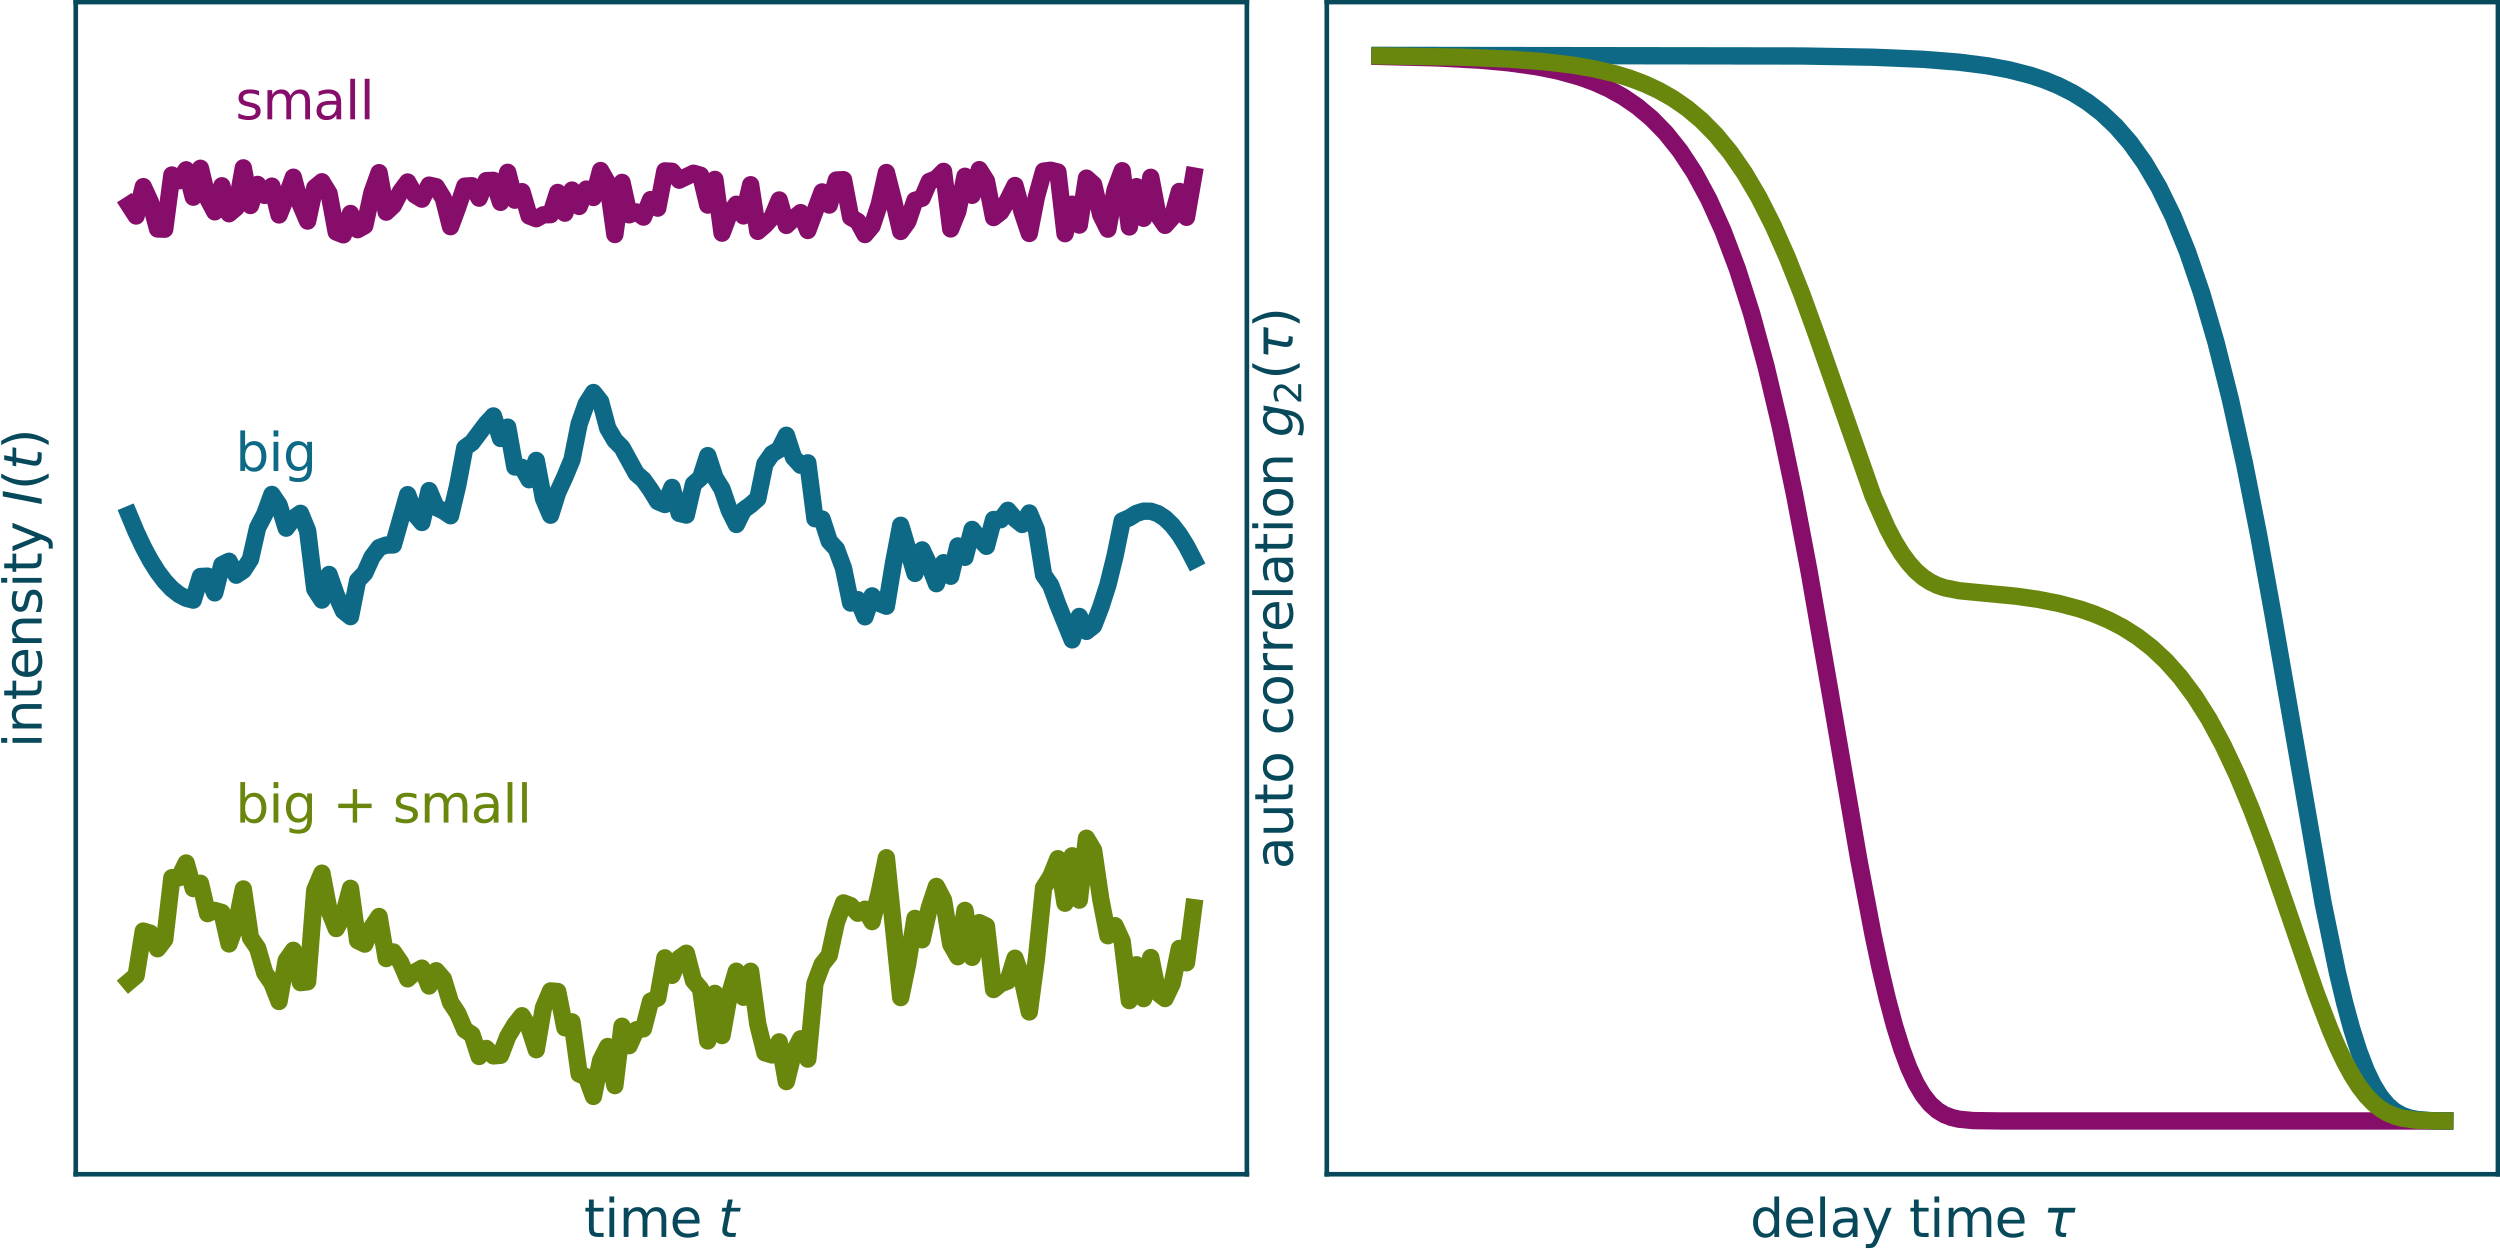 <?xml version="1.0" encoding="utf-8" standalone="no"?>
<!DOCTYPE svg PUBLIC "-//W3C//DTD SVG 1.1//EN"
  "http://www.w3.org/Graphics/SVG/1.1/DTD/svg11.dtd">
<svg xmlns:xlink="http://www.w3.org/1999/xlink" width="432pt" height="216pt" viewBox="0 0 432 216" xmlns="http://www.w3.org/2000/svg" version="1.1">
 <defs>
  <style type="text/css">*{stroke-linejoin: round; stroke-linecap: butt}</style>
 </defs>
 <g id="figure_1">
  <g id="patch_1">
   <path d="M 0 216 
L 432 216 
L 432 0 
L 0 0 
L 0 216 
z
" style="fill: none"/>
  </g>
  <g id="axes_1">
   <g id="patch_2">
    <path d="M 13.09 202.91 
L 215.46 202.91 
L 215.46 0.36 
L 13.09 0.36 
L 13.09 202.91 
z
" style="fill: none"/>
   </g>
   <g id="matplotlib.axis_1">
    <g id="text_1">
     <!-- time $t$ -->
     <g style="fill: #07485b" transform="translate(100.91 213.749)scale(0.09 -0.09)">
      <defs>
       <path id="DejaVuSans-74" d="M 1172 4494 
L 1172 3500 
L 2356 3500 
L 2356 3053 
L 1172 3053 
L 1172 1153 
Q 1172 725 1289 603 
Q 1406 481 1766 481 
L 2356 481 
L 2356 0 
L 1766 0 
Q 1100 0 847 248 
Q 594 497 594 1153 
L 594 3053 
L 172 3053 
L 172 3500 
L 594 3500 
L 594 4494 
L 1172 4494 
z
" transform="scale(0.016)"/>
       <path id="DejaVuSans-69" d="M 603 3500 
L 1178 3500 
L 1178 0 
L 603 0 
L 603 3500 
z
M 603 4863 
L 1178 4863 
L 1178 4134 
L 603 4134 
L 603 4863 
z
" transform="scale(0.016)"/>
       <path id="DejaVuSans-6d" d="M 3328 2828 
Q 3544 3216 3844 3400 
Q 4144 3584 4550 3584 
Q 5097 3584 5394 3201 
Q 5691 2819 5691 2113 
L 5691 0 
L 5113 0 
L 5113 2094 
Q 5113 2597 4934 2840 
Q 4756 3084 4391 3084 
Q 3944 3084 3684 2787 
Q 3425 2491 3425 1978 
L 3425 0 
L 2847 0 
L 2847 2094 
Q 2847 2600 2669 2842 
Q 2491 3084 2119 3084 
Q 1678 3084 1418 2786 
Q 1159 2488 1159 1978 
L 1159 0 
L 581 0 
L 581 3500 
L 1159 3500 
L 1159 2956 
Q 1356 3278 1631 3431 
Q 1906 3584 2284 3584 
Q 2666 3584 2933 3390 
Q 3200 3197 3328 2828 
z
" transform="scale(0.016)"/>
       <path id="DejaVuSans-65" d="M 3597 1894 
L 3597 1613 
L 953 1613 
Q 991 1019 1311 708 
Q 1631 397 2203 397 
Q 2534 397 2845 478 
Q 3156 559 3463 722 
L 3463 178 
Q 3153 47 2828 -22 
Q 2503 -91 2169 -91 
Q 1331 -91 842 396 
Q 353 884 353 1716 
Q 353 2575 817 3079 
Q 1281 3584 2069 3584 
Q 2775 3584 3186 3129 
Q 3597 2675 3597 1894 
z
M 3022 2063 
Q 3016 2534 2758 2815 
Q 2500 3097 2075 3097 
Q 1594 3097 1305 2825 
Q 1016 2553 972 2059 
L 3022 2063 
z
" transform="scale(0.016)"/>
       <path id="DejaVuSans-20" transform="scale(0.016)"/>
       <path id="DejaVuSans-Oblique-74" d="M 2706 3500 
L 2619 3053 
L 1472 3053 
L 1100 1153 
Q 1081 1047 1072 975 
Q 1063 903 1063 863 
Q 1063 663 1183 572 
Q 1303 481 1569 481 
L 2150 481 
L 2053 0 
L 1503 0 
Q 991 0 739 200 
Q 488 400 488 806 
Q 488 878 497 964 
Q 506 1050 525 1153 
L 897 3053 
L 409 3053 
L 500 3500 
L 978 3500 
L 1172 4494 
L 1747 4494 
L 1556 3500 
L 2706 3500 
z
" transform="scale(0.016)"/>
      </defs>
      <use xlink:href="#DejaVuSans-74" transform="translate(0 0.016)"/>
      <use xlink:href="#DejaVuSans-69" transform="translate(39.209 0.016)"/>
      <use xlink:href="#DejaVuSans-6d" transform="translate(66.992 0.016)"/>
      <use xlink:href="#DejaVuSans-65" transform="translate(164.404 0.016)"/>
      <use xlink:href="#DejaVuSans-20" transform="translate(225.928 0.016)"/>
      <use xlink:href="#DejaVuSans-Oblique-74" transform="translate(257.715 0.016)"/>
     </g>
    </g>
   </g>
   <g id="matplotlib.axis_2">
    <g id="text_2">
     <!-- intensity $I(t)$ -->
     <g style="fill: #07485b" transform="translate(7.2 129.22)rotate(-90)scale(0.09 -0.09)">
      <defs>
       <path id="DejaVuSans-6e" d="M 3513 2113 
L 3513 0 
L 2938 0 
L 2938 2094 
Q 2938 2591 2744 2837 
Q 2550 3084 2163 3084 
Q 1697 3084 1428 2787 
Q 1159 2491 1159 1978 
L 1159 0 
L 581 0 
L 581 3500 
L 1159 3500 
L 1159 2956 
Q 1366 3272 1645 3428 
Q 1925 3584 2291 3584 
Q 2894 3584 3203 3211 
Q 3513 2838 3513 2113 
z
" transform="scale(0.016)"/>
       <path id="DejaVuSans-73" d="M 2834 3397 
L 2834 2853 
Q 2591 2978 2328 3040 
Q 2066 3103 1784 3103 
Q 1356 3103 1142 2972 
Q 928 2841 928 2578 
Q 928 2378 1081 2264 
Q 1234 2150 1697 2047 
L 1894 2003 
Q 2506 1872 2764 1633 
Q 3022 1394 3022 966 
Q 3022 478 2636 193 
Q 2250 -91 1575 -91 
Q 1294 -91 989 -36 
Q 684 19 347 128 
L 347 722 
Q 666 556 975 473 
Q 1284 391 1588 391 
Q 1994 391 2212 530 
Q 2431 669 2431 922 
Q 2431 1156 2273 1281 
Q 2116 1406 1581 1522 
L 1381 1569 
Q 847 1681 609 1914 
Q 372 2147 372 2553 
Q 372 3047 722 3315 
Q 1072 3584 1716 3584 
Q 2034 3584 2315 3537 
Q 2597 3491 2834 3397 
z
" transform="scale(0.016)"/>
       <path id="DejaVuSans-79" d="M 2059 -325 
Q 1816 -950 1584 -1140 
Q 1353 -1331 966 -1331 
L 506 -1331 
L 506 -850 
L 844 -850 
Q 1081 -850 1212 -737 
Q 1344 -625 1503 -206 
L 1606 56 
L 191 3500 
L 800 3500 
L 1894 763 
L 2988 3500 
L 3597 3500 
L 2059 -325 
z
" transform="scale(0.016)"/>
       <path id="DejaVuSans-Oblique-49" d="M 1081 4666 
L 1716 4666 
L 806 0 
L 172 0 
L 1081 4666 
z
" transform="scale(0.016)"/>
       <path id="DejaVuSans-28" d="M 1984 4856 
Q 1566 4138 1362 3434 
Q 1159 2731 1159 2009 
Q 1159 1288 1364 580 
Q 1569 -128 1984 -844 
L 1484 -844 
Q 1016 -109 783 600 
Q 550 1309 550 2009 
Q 550 2706 781 3412 
Q 1013 4119 1484 4856 
L 1984 4856 
z
" transform="scale(0.016)"/>
       <path id="DejaVuSans-29" d="M 513 4856 
L 1013 4856 
Q 1481 4119 1714 3412 
Q 1947 2706 1947 2009 
Q 1947 1309 1714 600 
Q 1481 -109 1013 -844 
L 513 -844 
Q 928 -128 1133 580 
Q 1338 1288 1338 2009 
Q 1338 2731 1133 3434 
Q 928 4138 513 4856 
z
" transform="scale(0.016)"/>
      </defs>
      <use xlink:href="#DejaVuSans-69" transform="translate(0 0.016)"/>
      <use xlink:href="#DejaVuSans-6e" transform="translate(27.783 0.016)"/>
      <use xlink:href="#DejaVuSans-74" transform="translate(91.162 0.016)"/>
      <use xlink:href="#DejaVuSans-65" transform="translate(130.371 0.016)"/>
      <use xlink:href="#DejaVuSans-6e" transform="translate(191.895 0.016)"/>
      <use xlink:href="#DejaVuSans-73" transform="translate(255.273 0.016)"/>
      <use xlink:href="#DejaVuSans-69" transform="translate(307.373 0.016)"/>
      <use xlink:href="#DejaVuSans-74" transform="translate(335.156 0.016)"/>
      <use xlink:href="#DejaVuSans-79" transform="translate(374.365 0.016)"/>
      <use xlink:href="#DejaVuSans-20" transform="translate(433.545 0.016)"/>
      <use xlink:href="#DejaVuSans-Oblique-49" transform="translate(465.332 0.016)"/>
      <use xlink:href="#DejaVuSans-28" transform="translate(494.824 0.016)"/>
      <use xlink:href="#DejaVuSans-Oblique-74" transform="translate(533.838 0.016)"/>
      <use xlink:href="#DejaVuSans-29" transform="translate(573.047 0.016)"/>
     </g>
    </g>
   </g>
   <g id="line2d_1">
    <path d="M 22.289 35.411 
L 23.523 37.323 
L 24.758 32.252 
L 25.993 34.925 
L 27.228 39.569 
L 28.462 39.61 
L 29.697 30.243 
L 30.932 31.236 
L 32.166 29.342 
L 33.401 34.074 
L 34.636 29.08 
L 35.871 34.269 
L 37.105 36.606 
L 38.34 32.101 
L 39.575 36.936 
L 40.809 35.898 
L 42.044 29.008 
L 43.279 35.509 
L 44.514 31.868 
L 45.748 33.762 
L 46.983 32.163 
L 48.218 37.141 
L 49.452 34.07 
L 50.687 30.623 
L 51.922 35.336 
L 53.157 38.2 
L 54.391 32.44 
L 55.626 31.414 
L 56.861 33.432 
L 58.095 40.097 
L 59.33 40.578 
L 60.565 36.888 
L 61.8 39.689 
L 63.034 38.995 
L 64.269 33.311 
L 65.504 29.838 
L 66.738 36.658 
L 67.973 35.496 
L 69.208 33.111 
L 70.443 31.452 
L 71.677 33.657 
L 72.912 34.416 
L 74.147 31.989 
L 75.381 32.263 
L 76.616 34.279 
L 77.851 39.175 
L 79.086 35.842 
L 80.32 32.162 
L 81.555 32.095 
L 82.79 34.242 
L 84.024 31.213 
L 85.259 31.164 
L 86.494 34.964 
L 87.729 29.777 
L 88.963 34.594 
L 90.198 33.119 
L 91.433 37.318 
L 92.667 37.792 
L 93.902 37.116 
L 95.137 37.093 
L 96.372 33.257 
L 97.606 36.837 
L 98.841 32.847 
L 100.076 35.678 
L 101.31 32.677 
L 102.545 34.127 
L 103.78 29.465 
L 105.015 31.666 
L 106.249 40.525 
L 107.484 31.519 
L 108.719 37.121 
L 109.953 36.622 
L 111.188 37.515 
L 112.423 34.491 
L 113.658 35.968 
L 114.892 29.531 
L 116.127 29.599 
L 117.362 31.135 
L 119.831 29.934 
L 121.066 30.288 
L 122.301 35.441 
L 123.535 31 
L 124.77 40.288 
L 126.005 37.001 
L 127.24 35.292 
L 128.474 37.311 
L 129.709 31.924 
L 130.944 39.979 
L 132.178 38.916 
L 133.413 37.544 
L 134.648 34.553 
L 135.883 38.951 
L 137.117 37.768 
L 138.352 36.742 
L 139.587 39.825 
L 142.056 33.164 
L 143.291 35.436 
L 144.526 31.104 
L 145.76 31.051 
L 146.995 37.536 
L 148.23 38.256 
L 149.464 40.531 
L 150.699 39.059 
L 151.934 35.323 
L 153.169 29.808 
L 154.403 34.658 
L 155.638 39.994 
L 156.873 38.289 
L 158.107 34.612 
L 159.342 34.25 
L 160.577 31.366 
L 161.812 30.871 
L 163.046 29.612 
L 164.281 39.562 
L 165.516 36.497 
L 166.75 30.459 
L 167.985 33.75 
L 169.22 29.314 
L 170.455 31.262 
L 171.689 37.597 
L 172.924 36.63 
L 174.159 34.538 
L 175.393 32.056 
L 176.628 36.643 
L 177.863 40.341 
L 179.098 34.01 
L 180.332 29.569 
L 181.567 29.419 
L 182.802 29.724 
L 184.036 40.38 
L 185.271 35.289 
L 186.506 38.895 
L 187.741 30.783 
L 188.975 31.881 
L 190.21 37.127 
L 191.445 39.601 
L 192.679 32.857 
L 193.914 29.503 
L 195.149 39.219 
L 196.384 32.252 
L 197.618 37.723 
L 198.853 30.638 
L 200.088 37.163 
L 201.322 38.943 
L 202.557 37.554 
L 203.792 33.081 
L 205.027 37.548 
L 206.261 30.412 
L 206.261 30.412 
" clip-path="url(#pa7b88af02d)" style="fill: none; stroke: #860d69; stroke-width: 3; stroke-linecap: square"/>
   </g>
   <g id="line2d_2">
    <path d="M 22.289 88.949 
L 23.523 91.904 
L 24.758 94.53 
L 25.993 96.827 
L 27.228 98.795 
L 28.462 100.434 
L 29.697 101.744 
L 30.932 102.725 
L 32.166 103.378 
L 33.401 103.701 
L 34.636 99.617 
L 35.871 99.558 
L 37.105 102.452 
L 38.34 97.588 
L 39.575 96.988 
L 40.809 99.392 
L 42.044 98.562 
L 43.279 96.644 
L 44.514 91.197 
L 45.748 88.828 
L 46.983 85.439 
L 48.218 87.25 
L 49.452 91.266 
L 50.687 89.575 
L 51.922 88.702 
L 53.157 91.713 
L 54.391 101.795 
L 55.626 103.694 
L 56.861 99.269 
L 58.095 102.807 
L 59.33 105.56 
L 60.565 106.554 
L 61.8 100.317 
L 63.034 99.022 
L 64.269 96.281 
L 65.504 94.634 
L 66.738 94.185 
L 67.973 94.164 
L 70.443 85.478 
L 71.677 88.828 
L 72.912 90.286 
L 74.147 84.773 
L 75.381 87.689 
L 76.616 88.278 
L 77.851 89.12 
L 79.086 83.924 
L 80.32 77.374 
L 81.555 76.49 
L 84.024 73.205 
L 85.259 71.873 
L 86.494 75.77 
L 87.729 73.806 
L 88.963 80.692 
L 90.198 80.766 
L 91.433 82.898 
L 92.667 79.561 
L 93.902 86.124 
L 95.137 89.025 
L 96.372 85.091 
L 97.606 82.405 
L 98.841 79.435 
L 100.076 73.259 
L 101.31 69.765 
L 102.545 67.827 
L 103.78 69.376 
L 105.015 73.996 
L 106.249 76.099 
L 107.484 77.343 
L 109.953 81.842 
L 111.188 82.907 
L 112.423 84.654 
L 113.658 86.669 
L 114.892 87.181 
L 116.127 84.229 
L 117.362 88.705 
L 118.597 89.007 
L 119.831 83.644 
L 121.066 82.567 
L 122.301 78.73 
L 123.535 82.51 
L 124.77 84.508 
L 126.005 88.15 
L 127.24 90.631 
L 128.474 88.145 
L 129.709 87.252 
L 130.944 86.161 
L 132.178 80.157 
L 133.413 78.413 
L 134.648 77.683 
L 135.883 75.216 
L 137.117 79.036 
L 138.352 80.404 
L 139.587 79.973 
L 140.821 89.633 
L 142.056 89.687 
L 143.291 93.518 
L 144.526 94.859 
L 145.76 98.197 
L 146.995 104.21 
L 148.23 103.616 
L 149.464 106.587 
L 150.699 102.971 
L 151.934 104.26 
L 153.169 104.756 
L 154.403 97.282 
L 155.638 90.77 
L 158.107 99.084 
L 159.342 95.026 
L 160.577 97.641 
L 161.812 100.862 
L 163.046 97.23 
L 164.281 99.579 
L 165.516 94.338 
L 166.75 96.304 
L 167.985 91.487 
L 169.22 93.047 
L 170.455 94.402 
L 171.689 89.772 
L 172.924 89.808 
L 174.159 88.18 
L 175.393 89.643 
L 176.628 90.632 
L 177.863 88.643 
L 179.098 91.563 
L 180.332 99.343 
L 181.567 101.13 
L 182.802 104.506 
L 185.271 110.574 
L 186.506 106.52 
L 187.741 109.1 
L 188.975 108.122 
L 190.21 104.928 
L 191.445 101.072 
L 192.679 96.07 
L 193.914 90.014 
L 195.149 89.48 
L 196.384 88.707 
L 197.618 88.328 
L 198.853 88.345 
L 200.088 88.755 
L 201.322 89.56 
L 202.557 90.76 
L 203.792 92.355 
L 205.027 94.343 
L 206.261 96.727 
L 206.261 96.727 
" clip-path="url(#pa7b88af02d)" style="fill: none; stroke: #0d6986; stroke-width: 3; stroke-linecap: square"/>
   </g>
   <g id="line2d_3">
    <path d="M 22.289 169.627 
L 23.523 168.584 
L 24.758 160.888 
L 25.993 161.263 
L 27.228 163.939 
L 28.462 162.341 
L 29.697 151.664 
L 30.932 151.675 
L 32.166 149.13 
L 33.401 153.538 
L 34.636 152.628 
L 35.871 157.876 
L 37.105 157.319 
L 38.34 157.679 
L 39.575 163.113 
L 40.809 159.671 
L 42.044 153.611 
L 43.279 162.029 
L 44.514 163.836 
L 45.748 168.099 
L 46.983 169.889 
L 48.218 173.056 
L 49.452 165.969 
L 50.687 164.214 
L 51.922 169.799 
L 53.157 169.652 
L 54.391 153.81 
L 55.626 150.885 
L 56.861 157.328 
L 58.095 160.455 
L 59.33 158.183 
L 60.565 153.5 
L 61.8 162.537 
L 63.034 163.138 
L 64.269 160.195 
L 65.504 158.369 
L 66.738 165.638 
L 67.973 164.497 
L 69.208 166.287 
L 70.443 169.139 
L 71.677 167.994 
L 72.912 167.295 
L 74.147 170.381 
L 75.381 167.739 
L 76.616 169.167 
L 77.851 173.22 
L 79.086 175.083 
L 80.32 177.953 
L 81.555 178.77 
L 82.79 182.559 
L 84.024 181.173 
L 85.259 182.456 
L 86.494 182.359 
L 87.729 179.136 
L 88.963 177.067 
L 90.198 175.517 
L 91.433 177.584 
L 92.667 181.396 
L 93.902 174.157 
L 95.137 171.233 
L 96.372 171.331 
L 97.606 177.597 
L 98.841 176.577 
L 100.076 185.584 
L 101.31 186.077 
L 102.545 189.464 
L 103.78 183.254 
L 105.015 180.836 
L 106.249 187.591 
L 107.484 177.341 
L 108.719 180.69 
L 109.953 177.945 
L 111.188 177.774 
L 112.423 173.002 
L 113.658 172.464 
L 114.892 165.515 
L 116.127 168.535 
L 117.362 165.595 
L 118.597 164.721 
L 119.831 169.454 
L 121.066 170.886 
L 122.301 179.876 
L 123.535 171.655 
L 124.77 178.945 
L 126.005 172.016 
L 127.24 167.826 
L 128.474 172.331 
L 129.709 167.837 
L 130.944 176.984 
L 132.178 181.924 
L 133.413 182.296 
L 134.648 180.035 
L 135.883 186.9 
L 137.117 181.897 
L 138.352 179.503 
L 139.587 183.017 
L 140.821 169.95 
L 142.056 166.642 
L 143.291 165.083 
L 144.526 159.409 
L 145.76 156.02 
L 146.995 156.491 
L 148.23 157.806 
L 149.464 157.109 
L 150.699 159.253 
L 151.934 154.229 
L 153.169 148.217 
L 155.638 172.389 
L 156.873 166.421 
L 158.107 158.694 
L 159.342 162.389 
L 160.577 156.89 
L 161.812 153.174 
L 163.046 155.546 
L 164.281 163.148 
L 165.516 165.324 
L 166.75 157.319 
L 167.985 165.428 
L 169.22 159.431 
L 170.455 160.024 
L 171.689 170.99 
L 172.924 169.987 
L 174.159 169.523 
L 175.393 165.579 
L 176.628 169.176 
L 177.863 174.862 
L 179.098 165.612 
L 180.332 153.391 
L 181.567 151.454 
L 182.802 148.383 
L 184.036 156.073 
L 185.271 147.88 
L 186.506 155.54 
L 187.741 144.848 
L 188.975 146.924 
L 190.21 155.364 
L 191.445 161.694 
L 192.679 159.952 
L 193.914 162.654 
L 195.149 172.904 
L 196.384 166.71 
L 197.618 172.56 
L 198.853 165.458 
L 200.088 171.573 
L 201.322 172.547 
L 202.557 169.959 
L 203.792 163.892 
L 205.027 166.37 
L 206.261 156.85 
L 206.261 156.85 
" clip-path="url(#pa7b88af02d)" style="fill: none; stroke: #69860d; stroke-width: 3; stroke-linecap: square"/>
   </g>
   <g id="patch_3">
    <path d="M 13.09 202.91 
L 13.09 0.36 
" style="fill: none; stroke: #07485b; stroke-width: 0.8; stroke-linejoin: miter; stroke-linecap: square"/>
   </g>
   <g id="patch_4">
    <path d="M 215.46 202.91 
L 215.46 0.36 
" style="fill: none; stroke: #07485b; stroke-width: 0.8; stroke-linejoin: miter; stroke-linecap: square"/>
   </g>
   <g id="patch_5">
    <path d="M 13.09 202.91 
L 215.46 202.91 
" style="fill: none; stroke: #07485b; stroke-width: 0.8; stroke-linejoin: miter; stroke-linecap: square"/>
   </g>
   <g id="patch_6">
    <path d="M 13.09 0.36 
L 215.46 0.36 
" style="fill: none; stroke: #07485b; stroke-width: 0.8; stroke-linejoin: miter; stroke-linecap: square"/>
   </g>
   <g id="text_3">
    <!-- small -->
    <g style="fill: #860d69" transform="translate(40.686 20.615)scale(0.09 -0.09)">
     <defs>
      <path id="DejaVuSans-61" d="M 2194 1759 
Q 1497 1759 1228 1600 
Q 959 1441 959 1056 
Q 959 750 1161 570 
Q 1363 391 1709 391 
Q 2188 391 2477 730 
Q 2766 1069 2766 1631 
L 2766 1759 
L 2194 1759 
z
M 3341 1997 
L 3341 0 
L 2766 0 
L 2766 531 
Q 2569 213 2275 61 
Q 1981 -91 1556 -91 
Q 1019 -91 701 211 
Q 384 513 384 1019 
Q 384 1609 779 1909 
Q 1175 2209 1959 2209 
L 2766 2209 
L 2766 2266 
Q 2766 2663 2505 2880 
Q 2244 3097 1772 3097 
Q 1472 3097 1187 3025 
Q 903 2953 641 2809 
L 641 3341 
Q 956 3463 1253 3523 
Q 1550 3584 1831 3584 
Q 2591 3584 2966 3190 
Q 3341 2797 3341 1997 
z
" transform="scale(0.016)"/>
      <path id="DejaVuSans-6c" d="M 603 4863 
L 1178 4863 
L 1178 0 
L 603 0 
L 603 4863 
z
" transform="scale(0.016)"/>
     </defs>
     <use xlink:href="#DejaVuSans-73"/>
     <use xlink:href="#DejaVuSans-6d" x="52.1"/>
     <use xlink:href="#DejaVuSans-61" x="149.512"/>
     <use xlink:href="#DejaVuSans-6c" x="210.791"/>
     <use xlink:href="#DejaVuSans-6c" x="238.574"/>
    </g>
   </g>
   <g id="text_4">
    <!-- big -->
    <g style="fill: #0d6986" transform="translate(40.686 81.38)scale(0.09 -0.09)">
     <defs>
      <path id="DejaVuSans-62" d="M 3116 1747 
Q 3116 2381 2855 2742 
Q 2594 3103 2138 3103 
Q 1681 3103 1420 2742 
Q 1159 2381 1159 1747 
Q 1159 1113 1420 752 
Q 1681 391 2138 391 
Q 2594 391 2855 752 
Q 3116 1113 3116 1747 
z
M 1159 2969 
Q 1341 3281 1617 3432 
Q 1894 3584 2278 3584 
Q 2916 3584 3314 3078 
Q 3713 2572 3713 1747 
Q 3713 922 3314 415 
Q 2916 -91 2278 -91 
Q 1894 -91 1617 61 
Q 1341 213 1159 525 
L 1159 0 
L 581 0 
L 581 4863 
L 1159 4863 
L 1159 2969 
z
" transform="scale(0.016)"/>
      <path id="DejaVuSans-67" d="M 2906 1791 
Q 2906 2416 2648 2759 
Q 2391 3103 1925 3103 
Q 1463 3103 1205 2759 
Q 947 2416 947 1791 
Q 947 1169 1205 825 
Q 1463 481 1925 481 
Q 2391 481 2648 825 
Q 2906 1169 2906 1791 
z
M 3481 434 
Q 3481 -459 3084 -895 
Q 2688 -1331 1869 -1331 
Q 1566 -1331 1297 -1286 
Q 1028 -1241 775 -1147 
L 775 -588 
Q 1028 -725 1275 -790 
Q 1522 -856 1778 -856 
Q 2344 -856 2625 -561 
Q 2906 -266 2906 331 
L 2906 616 
Q 2728 306 2450 153 
Q 2172 0 1784 0 
Q 1141 0 747 490 
Q 353 981 353 1791 
Q 353 2603 747 3093 
Q 1141 3584 1784 3584 
Q 2172 3584 2450 3431 
Q 2728 3278 2906 2969 
L 2906 3500 
L 3481 3500 
L 3481 434 
z
" transform="scale(0.016)"/>
     </defs>
     <use xlink:href="#DejaVuSans-62"/>
     <use xlink:href="#DejaVuSans-69" x="63.477"/>
     <use xlink:href="#DejaVuSans-67" x="91.26"/>
    </g>
   </g>
   <g id="text_5">
    <!-- big + small -->
    <g style="fill: #69860d" transform="translate(40.686 142.145)scale(0.09 -0.09)">
     <defs>
      <path id="DejaVuSans-2b" d="M 2944 4013 
L 2944 2272 
L 4684 2272 
L 4684 1741 
L 2944 1741 
L 2944 0 
L 2419 0 
L 2419 1741 
L 678 1741 
L 678 2272 
L 2419 2272 
L 2419 4013 
L 2944 4013 
z
" transform="scale(0.016)"/>
     </defs>
     <use xlink:href="#DejaVuSans-62"/>
     <use xlink:href="#DejaVuSans-69" x="63.477"/>
     <use xlink:href="#DejaVuSans-67" x="91.26"/>
     <use xlink:href="#DejaVuSans-20" x="154.736"/>
     <use xlink:href="#DejaVuSans-2b" x="186.523"/>
     <use xlink:href="#DejaVuSans-20" x="270.312"/>
     <use xlink:href="#DejaVuSans-73" x="302.1"/>
     <use xlink:href="#DejaVuSans-6d" x="354.199"/>
     <use xlink:href="#DejaVuSans-61" x="451.611"/>
     <use xlink:href="#DejaVuSans-6c" x="512.891"/>
     <use xlink:href="#DejaVuSans-6c" x="540.674"/>
    </g>
   </g>
  </g>
  <g id="axes_2">
   <g id="patch_7">
    <path d="M 229.27 202.91 
L 431.64 202.91 
L 431.64 0.36 
L 229.27 0.36 
L 229.27 202.91 
z
" style="fill: none"/>
   </g>
   <g id="matplotlib.axis_3">
    <g id="text_6">
     <!-- delay time $\tau$ -->
     <g style="fill: #07485b" transform="translate(302.42 213.75)scale(0.09 -0.09)">
      <defs>
       <path id="DejaVuSans-64" d="M 2906 2969 
L 2906 4863 
L 3481 4863 
L 3481 0 
L 2906 0 
L 2906 525 
Q 2725 213 2448 61 
Q 2172 -91 1784 -91 
Q 1150 -91 751 415 
Q 353 922 353 1747 
Q 353 2572 751 3078 
Q 1150 3584 1784 3584 
Q 2172 3584 2448 3432 
Q 2725 3281 2906 2969 
z
M 947 1747 
Q 947 1113 1208 752 
Q 1469 391 1925 391 
Q 2381 391 2643 752 
Q 2906 1113 2906 1747 
Q 2906 2381 2643 2742 
Q 2381 3103 1925 3103 
Q 1469 3103 1208 2742 
Q 947 2381 947 1747 
z
" transform="scale(0.016)"/>
       <path id="DejaVuSans-Oblique-3c4" d="M 2103 638 
Q 2188 488 2525 488 
L 2800 488 
L 2706 0 
L 2363 0 
Q 1800 0 1600 300 
Q 1403 606 1534 1269 
L 1856 2925 
L 541 2925 
L 653 3500 
L 3881 3500 
L 3769 2925 
L 2444 2925 
L 2113 1234 
Q 2025 781 2103 638 
z
" transform="scale(0.016)"/>
      </defs>
      <use xlink:href="#DejaVuSans-64" transform="translate(0 0.016)"/>
      <use xlink:href="#DejaVuSans-65" transform="translate(63.477 0.016)"/>
      <use xlink:href="#DejaVuSans-6c" transform="translate(125 0.016)"/>
      <use xlink:href="#DejaVuSans-61" transform="translate(152.783 0.016)"/>
      <use xlink:href="#DejaVuSans-79" transform="translate(214.062 0.016)"/>
      <use xlink:href="#DejaVuSans-20" transform="translate(273.242 0.016)"/>
      <use xlink:href="#DejaVuSans-74" transform="translate(305.029 0.016)"/>
      <use xlink:href="#DejaVuSans-69" transform="translate(344.238 0.016)"/>
      <use xlink:href="#DejaVuSans-6d" transform="translate(372.021 0.016)"/>
      <use xlink:href="#DejaVuSans-65" transform="translate(469.434 0.016)"/>
      <use xlink:href="#DejaVuSans-20" transform="translate(530.957 0.016)"/>
      <use xlink:href="#DejaVuSans-Oblique-3c4" transform="translate(562.744 0.016)"/>
     </g>
    </g>
   </g>
   <g id="matplotlib.axis_4">
    <g id="text_7">
     <!-- auto correlation $g_2(\tau)$ -->
     <g style="fill: #07485b" transform="translate(223.38 150.19)rotate(-90)scale(0.09 -0.09)">
      <defs>
       <path id="DejaVuSans-75" d="M 544 1381 
L 544 3500 
L 1119 3500 
L 1119 1403 
Q 1119 906 1312 657 
Q 1506 409 1894 409 
Q 2359 409 2629 706 
Q 2900 1003 2900 1516 
L 2900 3500 
L 3475 3500 
L 3475 0 
L 2900 0 
L 2900 538 
Q 2691 219 2414 64 
Q 2138 -91 1772 -91 
Q 1169 -91 856 284 
Q 544 659 544 1381 
z
M 1991 3584 
L 1991 3584 
z
" transform="scale(0.016)"/>
       <path id="DejaVuSans-6f" d="M 1959 3097 
Q 1497 3097 1228 2736 
Q 959 2375 959 1747 
Q 959 1119 1226 758 
Q 1494 397 1959 397 
Q 2419 397 2687 759 
Q 2956 1122 2956 1747 
Q 2956 2369 2687 2733 
Q 2419 3097 1959 3097 
z
M 1959 3584 
Q 2709 3584 3137 3096 
Q 3566 2609 3566 1747 
Q 3566 888 3137 398 
Q 2709 -91 1959 -91 
Q 1206 -91 779 398 
Q 353 888 353 1747 
Q 353 2609 779 3096 
Q 1206 3584 1959 3584 
z
" transform="scale(0.016)"/>
       <path id="DejaVuSans-63" d="M 3122 3366 
L 3122 2828 
Q 2878 2963 2633 3030 
Q 2388 3097 2138 3097 
Q 1578 3097 1268 2742 
Q 959 2388 959 1747 
Q 959 1106 1268 751 
Q 1578 397 2138 397 
Q 2388 397 2633 464 
Q 2878 531 3122 666 
L 3122 134 
Q 2881 22 2623 -34 
Q 2366 -91 2075 -91 
Q 1284 -91 818 406 
Q 353 903 353 1747 
Q 353 2603 823 3093 
Q 1294 3584 2113 3584 
Q 2378 3584 2631 3529 
Q 2884 3475 3122 3366 
z
" transform="scale(0.016)"/>
       <path id="DejaVuSans-72" d="M 2631 2963 
Q 2534 3019 2420 3045 
Q 2306 3072 2169 3072 
Q 1681 3072 1420 2755 
Q 1159 2438 1159 1844 
L 1159 0 
L 581 0 
L 581 3500 
L 1159 3500 
L 1159 2956 
Q 1341 3275 1631 3429 
Q 1922 3584 2338 3584 
Q 2397 3584 2469 3576 
Q 2541 3569 2628 3553 
L 2631 2963 
z
" transform="scale(0.016)"/>
       <path id="DejaVuSans-Oblique-67" d="M 3816 3500 
L 3219 434 
Q 3047 -456 2561 -893 
Q 2075 -1331 1253 -1331 
Q 950 -1331 690 -1286 
Q 431 -1241 206 -1147 
L 313 -588 
Q 525 -725 762 -790 
Q 1000 -856 1269 -856 
Q 1816 -856 2167 -557 
Q 2519 -259 2631 300 
L 2681 563 
Q 2441 288 2122 144 
Q 1803 0 1434 0 
Q 903 0 598 351 
Q 294 703 294 1319 
Q 294 1803 478 2267 
Q 663 2731 997 3091 
Q 1219 3328 1514 3456 
Q 1809 3584 2131 3584 
Q 2484 3584 2746 3420 
Q 3009 3256 3138 2956 
L 3238 3500 
L 3816 3500 
z
M 2950 2216 
Q 2950 2641 2750 2872 
Q 2550 3103 2181 3103 
Q 1953 3103 1747 3012 
Q 1541 2922 1394 2759 
Q 1156 2491 1023 2127 
Q 891 1763 891 1375 
Q 891 944 1092 712 
Q 1294 481 1672 481 
Q 2219 481 2584 976 
Q 2950 1472 2950 2216 
z
" transform="scale(0.016)"/>
       <path id="DejaVuSans-32" d="M 1228 531 
L 3431 531 
L 3431 0 
L 469 0 
L 469 531 
Q 828 903 1448 1529 
Q 2069 2156 2228 2338 
Q 2531 2678 2651 2914 
Q 2772 3150 2772 3378 
Q 2772 3750 2511 3984 
Q 2250 4219 1831 4219 
Q 1534 4219 1204 4116 
Q 875 4013 500 3803 
L 500 4441 
Q 881 4594 1212 4672 
Q 1544 4750 1819 4750 
Q 2544 4750 2975 4387 
Q 3406 4025 3406 3419 
Q 3406 3131 3298 2873 
Q 3191 2616 2906 2266 
Q 2828 2175 2409 1742 
Q 1991 1309 1228 531 
z
" transform="scale(0.016)"/>
      </defs>
      <use xlink:href="#DejaVuSans-61" transform="translate(0 0.016)"/>
      <use xlink:href="#DejaVuSans-75" transform="translate(61.279 0.016)"/>
      <use xlink:href="#DejaVuSans-74" transform="translate(124.658 0.016)"/>
      <use xlink:href="#DejaVuSans-6f" transform="translate(163.867 0.016)"/>
      <use xlink:href="#DejaVuSans-20" transform="translate(225.049 0.016)"/>
      <use xlink:href="#DejaVuSans-63" transform="translate(256.836 0.016)"/>
      <use xlink:href="#DejaVuSans-6f" transform="translate(311.816 0.016)"/>
      <use xlink:href="#DejaVuSans-72" transform="translate(372.998 0.016)"/>
      <use xlink:href="#DejaVuSans-72" transform="translate(414.111 0.016)"/>
      <use xlink:href="#DejaVuSans-65" transform="translate(455.225 0.016)"/>
      <use xlink:href="#DejaVuSans-6c" transform="translate(516.748 0.016)"/>
      <use xlink:href="#DejaVuSans-61" transform="translate(544.531 0.016)"/>
      <use xlink:href="#DejaVuSans-74" transform="translate(605.811 0.016)"/>
      <use xlink:href="#DejaVuSans-69" transform="translate(645.02 0.016)"/>
      <use xlink:href="#DejaVuSans-6f" transform="translate(672.803 0.016)"/>
      <use xlink:href="#DejaVuSans-6e" transform="translate(733.984 0.016)"/>
      <use xlink:href="#DejaVuSans-20" transform="translate(797.363 0.016)"/>
      <use xlink:href="#DejaVuSans-Oblique-67" transform="translate(829.15 0.016)"/>
      <use xlink:href="#DejaVuSans-32" transform="translate(892.627 -16.391)scale(0.7)"/>
      <use xlink:href="#DejaVuSans-28" transform="translate(939.897 0.016)"/>
      <use xlink:href="#DejaVuSans-Oblique-3c4" transform="translate(978.911 0.016)"/>
      <use xlink:href="#DejaVuSans-29" transform="translate(1039.116 0.016)"/>
     </g>
    </g>
   </g>
   <g id="line2d_4">
    <path d="M 238.469 9.751 
L 248.346 10.004 
L 255.755 10.402 
L 260.694 10.853 
L 265.632 11.545 
L 269.337 12.298 
L 273.041 13.334 
L 275.51 14.233 
L 277.98 15.342 
L 280.449 16.71 
L 282.918 18.393 
L 285.388 20.461 
L 287.857 22.994 
L 290.327 26.088 
L 292.796 29.851 
L 295.266 34.405 
L 297.735 39.884 
L 300.204 46.425 
L 302.674 54.16 
L 305.143 63.2 
L 307.613 73.613 
L 310.082 85.393 
L 312.552 98.423 
L 316.256 119.691 
L 321.195 148.518 
L 323.664 161.521 
L 324.899 167.335 
L 326.133 172.585 
L 327.368 177.214 
L 328.603 181.187 
L 329.838 184.497 
L 331.072 187.165 
L 332.307 189.238 
L 333.542 190.784 
L 334.777 191.885 
L 336.011 192.63 
L 337.246 193.107 
L 338.481 193.394 
L 340.95 193.637 
L 345.889 193.702 
L 422.441 193.703 
L 422.441 193.703 
" clip-path="url(#pe7312bf9ff)" style="fill: none; stroke: #860d69; stroke-width: 3; stroke-linecap: square"/>
   </g>
   <g id="line2d_5">
    <path d="M 238.469 9.567 
L 311.317 9.675 
L 323.664 9.888 
L 332.307 10.25 
L 338.481 10.739 
L 343.42 11.371 
L 347.124 12.058 
L 350.828 13.004 
L 353.297 13.825 
L 355.767 14.838 
L 358.236 16.089 
L 360.706 17.629 
L 363.175 19.523 
L 365.644 21.846 
L 368.114 24.687 
L 370.583 28.149 
L 373.053 32.348 
L 375.522 37.414 
L 377.992 43.483 
L 380.461 50.691 
L 382.93 59.16 
L 385.4 68.981 
L 387.869 80.182 
L 390.339 92.699 
L 392.808 106.336 
L 401.451 156.145 
L 403.921 168.121 
L 405.155 173.286 
L 406.39 177.822 
L 407.625 181.7 
L 408.859 184.916 
L 410.094 187.496 
L 411.329 189.489 
L 412.564 190.966 
L 413.798 192.011 
L 415.033 192.713 
L 416.268 193.158 
L 417.502 193.423 
L 419.972 193.645 
L 422.441 193.695 
L 422.441 193.695 
" clip-path="url(#pe7312bf9ff)" style="fill: none; stroke: #0d6986; stroke-width: 3; stroke-linecap: square"/>
   </g>
   <g id="line2d_6">
    <path d="M 238.469 9.659 
L 252.051 9.869 
L 260.694 10.21 
L 266.867 10.669 
L 271.806 11.261 
L 275.51 11.902 
L 279.214 12.782 
L 281.684 13.541 
L 284.153 14.475 
L 286.623 15.621 
L 289.092 17.023 
L 291.561 18.732 
L 294.031 20.806 
L 296.5 23.308 
L 298.97 26.308 
L 301.439 29.874 
L 303.909 34.067 
L 306.378 38.935 
L 308.847 44.495 
L 311.317 50.72 
L 313.786 57.517 
L 323.664 85.704 
L 326.133 91.275 
L 327.368 93.612 
L 328.603 95.624 
L 329.838 97.307 
L 331.072 98.673 
L 332.307 99.744 
L 333.542 100.556 
L 334.777 101.15 
L 336.011 101.571 
L 338.481 102.066 
L 342.185 102.432 
L 348.358 103.022 
L 352.063 103.548 
L 355.767 104.271 
L 359.471 105.261 
L 361.94 106.115 
L 364.41 107.164 
L 366.879 108.449 
L 369.349 110.018 
L 371.818 111.926 
L 374.287 114.234 
L 376.757 117.009 
L 379.226 120.32 
L 381.696 124.232 
L 384.165 128.801 
L 386.635 134.057 
L 389.104 139.994 
L 391.573 146.55 
L 395.278 157.219 
L 400.216 171.6 
L 402.686 178.043 
L 403.921 180.912 
L 405.155 183.494 
L 406.39 185.763 
L 407.625 187.702 
L 408.859 189.31 
L 410.094 190.6 
L 411.329 191.596 
L 412.564 192.335 
L 413.798 192.857 
L 415.033 193.208 
L 417.502 193.563 
L 421.207 193.692 
L 422.441 193.699 
L 422.441 193.699 
" clip-path="url(#pe7312bf9ff)" style="fill: none; stroke: #69860d; stroke-width: 3; stroke-linecap: square"/>
   </g>
   <g id="patch_8">
    <path d="M 229.27 202.91 
L 229.27 0.36 
" style="fill: none; stroke: #07485b; stroke-width: 0.8; stroke-linejoin: miter; stroke-linecap: square"/>
   </g>
   <g id="patch_9">
    <path d="M 431.64 202.91 
L 431.64 0.36 
" style="fill: none; stroke: #07485b; stroke-width: 0.8; stroke-linejoin: miter; stroke-linecap: square"/>
   </g>
   <g id="patch_10">
    <path d="M 229.27 202.91 
L 431.64 202.91 
" style="fill: none; stroke: #07485b; stroke-width: 0.8; stroke-linejoin: miter; stroke-linecap: square"/>
   </g>
   <g id="patch_11">
    <path d="M 229.27 0.36 
L 431.64 0.36 
" style="fill: none; stroke: #07485b; stroke-width: 0.8; stroke-linejoin: miter; stroke-linecap: square"/>
   </g>
  </g>
 </g>
 <defs>
  <clipPath id="pa7b88af02d">
   <rect x="13.09" y="0.36" width="202.37" height="202.55"/>
  </clipPath>
  <clipPath id="pe7312bf9ff">
   <rect x="229.27" y="0.36" width="202.37" height="202.55"/>
  </clipPath>
 </defs>
</svg>
